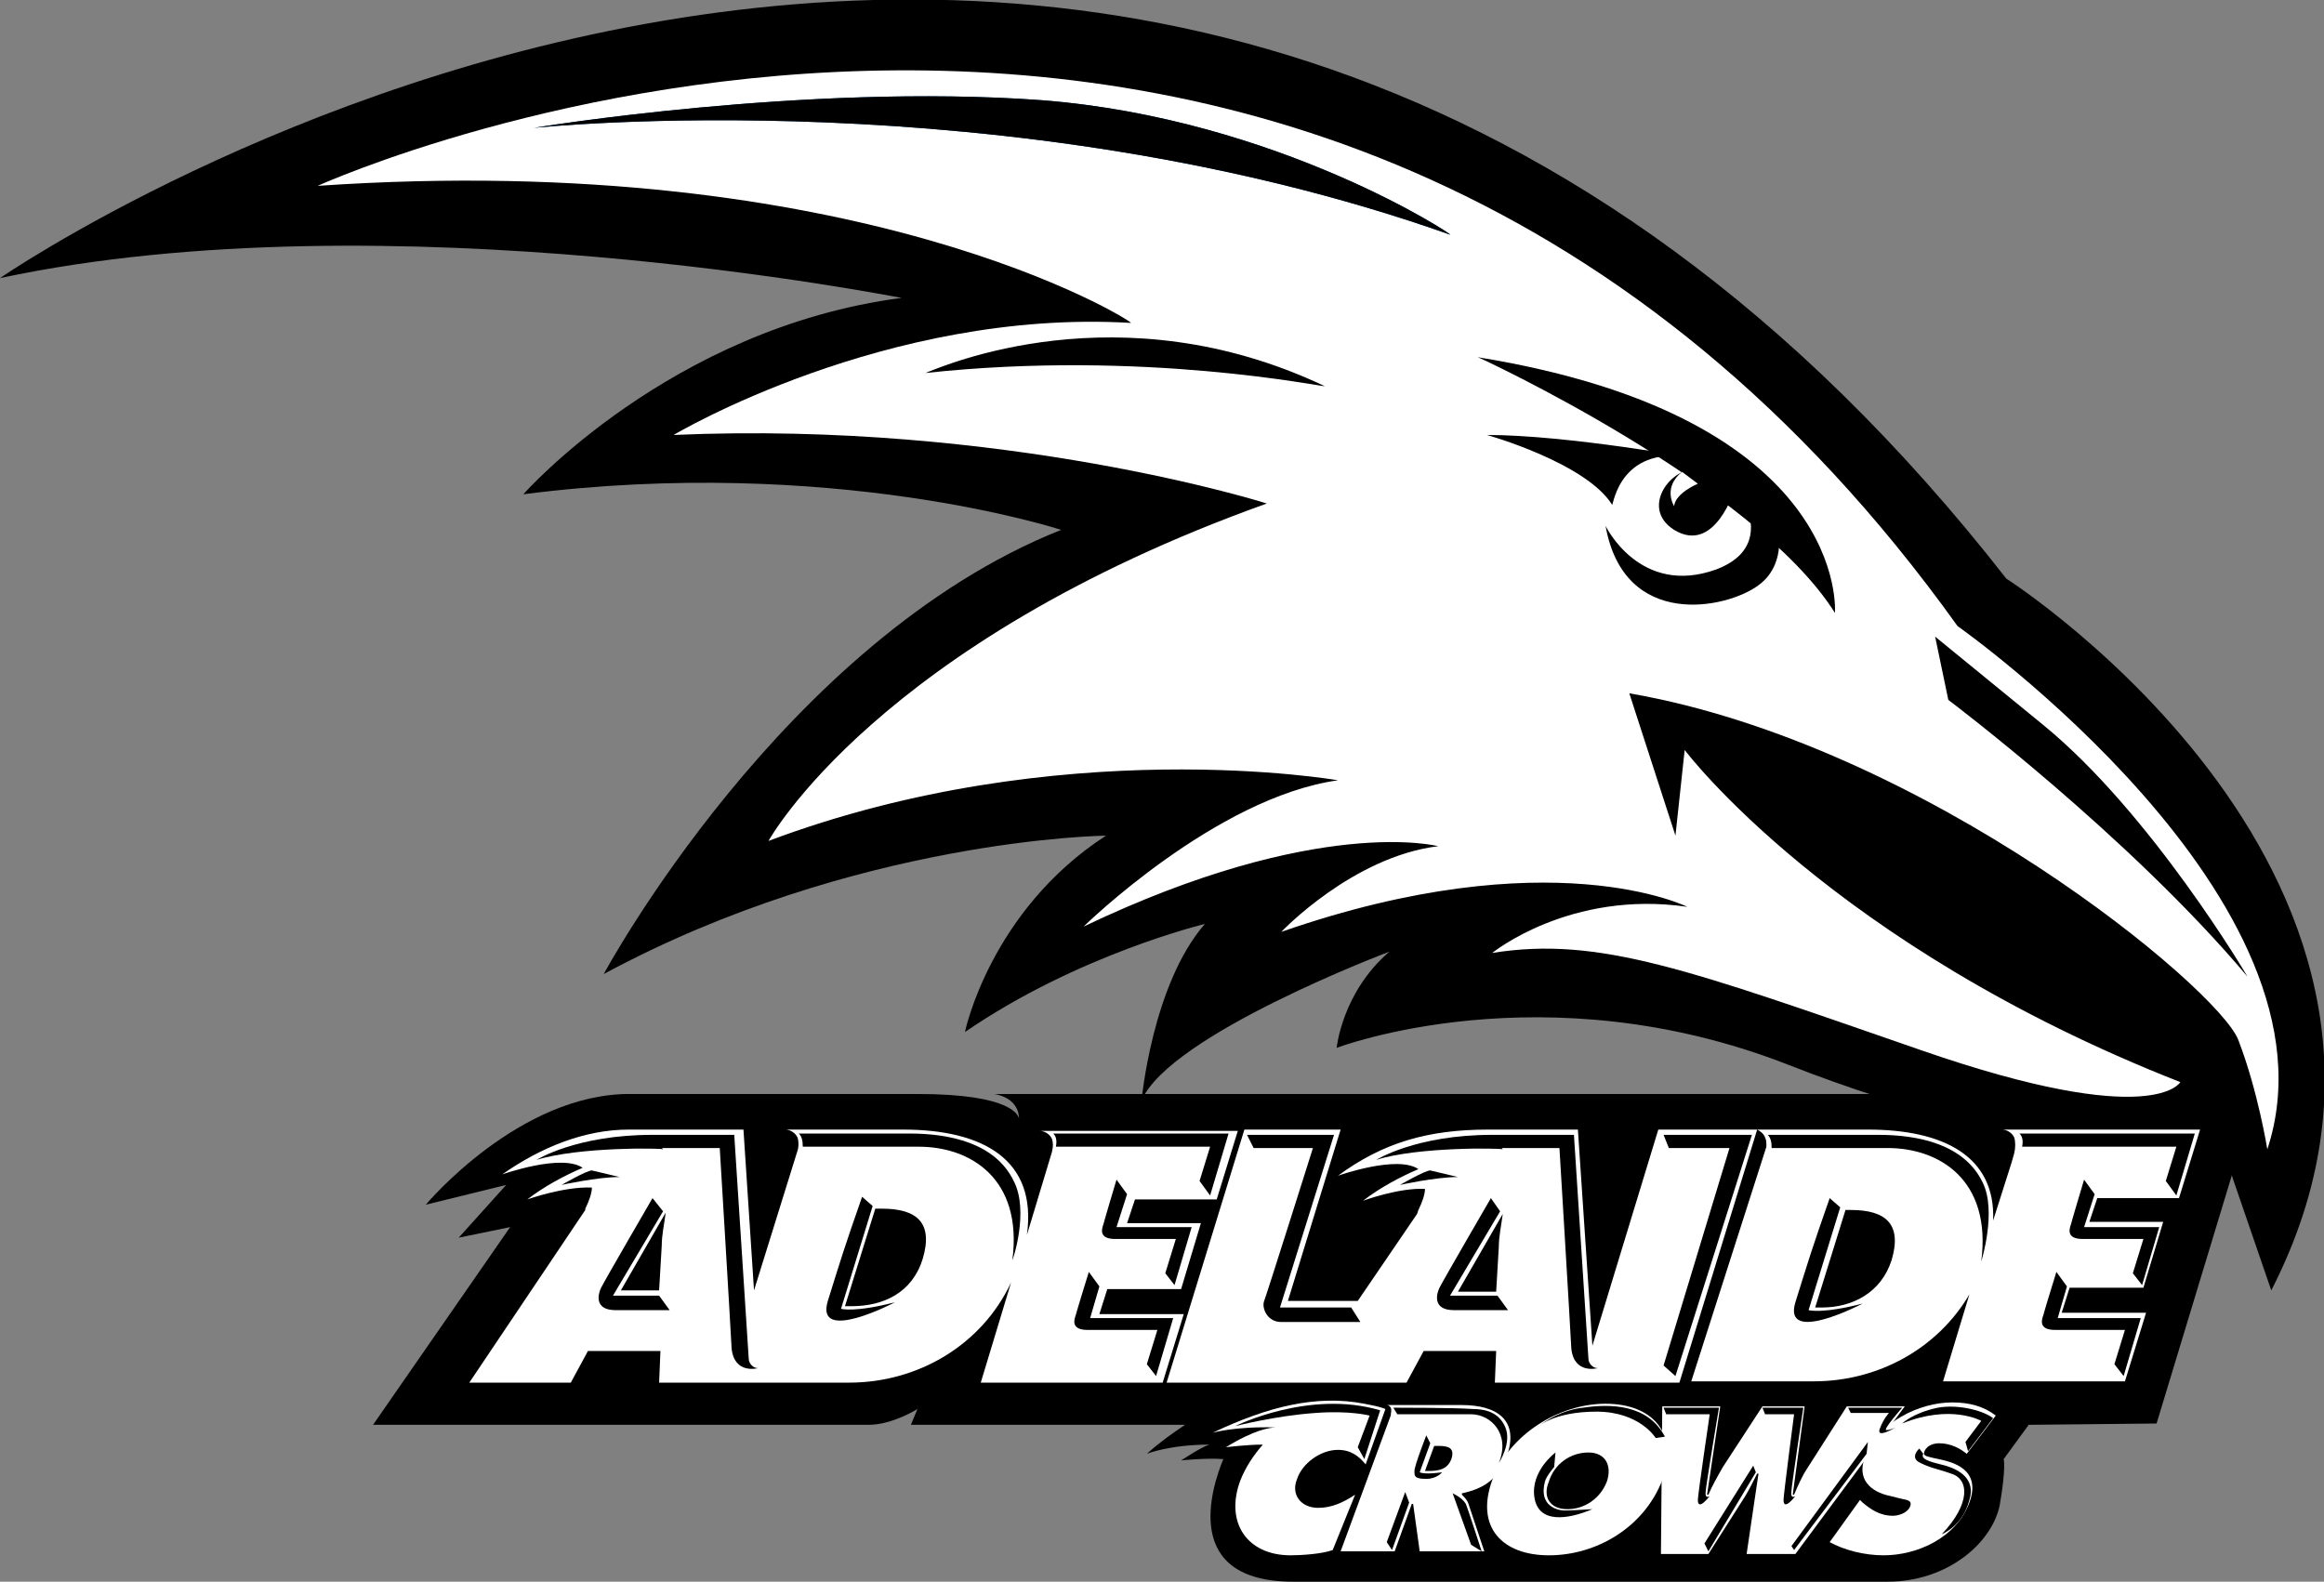 <?xml version="1.0" encoding="utf-8"?>
<!-- Generator: Adobe Illustrator 21.1.0, SVG Export Plug-In . SVG Version: 6.00 Build 0)  -->
<svg version="1.1" id="Layer_1" xmlns="http://www.w3.org/2000/svg" xmlns:xlink="http://www.w3.org/1999/xlink" x="0px" y="0px"
	 width="176.3px" height="120px" viewBox="0 0 176.3 120" style="enable-background:new 0 0 176.3 120;" xml:space="preserve">
<rect x="0" y="0" width="176.3" height="120" fill="#808080" stroke="none"/>
<style type="text/css">
	.st0{fill:#FFFFFF;}
	.st1{fill:#004B8D;}
	.st2{fill:#FFE694;}
</style>
<path d="M153.9,108.1l-1.9,2.6c0,0,0.2,0.6-0.3,3.5c-0.6,2.9-4,5.8-8.5,5.8c-6.9,0-35.3,0-45.1,0c-8.5,0-6.2-7.1-5.3-9.3
	c-1.3-0.1-3.2,0.1-3.2,0.1c1.7-1.1,2.1-1.2,2.2-1.2c-3.1,0-4.8,0.7-4.8,0.7c1-0.9,2-1.6,2.9-2.2l-20.8,0l0.5-1.2
	c0,0-1.9,1.2-3.7,1.2l-37.6,0l10.4-15l-3.9,0.8l3.6-4l-6.1,1.5c0,0,7.1-8.5,15.6-8.4c1.9,0,16.1,0,21.7,0c7.3,0,7.7,1.7,7.7,1.9
	c0-1.7-1.9-1.9-1.9-1.9h30.7l2.1,0H145l25.3,2.9l-6.7,22.1L153.9,108.1L153.9,108.1z"/>
<path d="M0,21.1c0,0,87.3-60.3,152.2,22.8c0,0,36,23,20.1,54l-3.3-9.6c0,0-14.7-0.2-33.3-7.5c-18.6-7.3-34.3-1.3-34.3-1.3
	s0.4-4.2,4-7.3c0,0-16.7,6.3-18.8,11.3c0,0,0.8-8.8,4.8-13.4c0,0-9.6,2.3-18.2,8.2c0,0,1.9-9.2,10.7-14.9c0,0-19,0.2-38.1,10.5
	c0,0,13.6-25.3,34.7-33.7c0,0-17.4-5.7-40.8-2.7c0,0,11.1-12.6,28.7-14.9C68.2,22.6,29.5,14.8,0,21.1L0,21.1z"/>
<path class="st0" d="M70,95.5c0.8-2.7-0.4-3.8-3.1-3.8l-0.5,0l-2.3,7.4l0.5,0C67,99.1,69.2,98.1,70,95.5L70,95.5z M47.1,97.9l2.9,0
	l0.2-3.4c0-0.8,0.2-1.7,0.3-2.5L47.1,97.9L47.1,97.9z M47.7,85.7h0.7l1.3,0l6.7,0l0.8,12.2l3.3-10.6c0.1-0.3,0.1-0.7,0-1
	c-0.3-0.6-0.9-0.6-0.9-0.6l3.5,0l5.4,0c6.1,0,10.2,2.3,9.4,8l1.9-6.3c0.1-0.4,0.1-0.7,0-1c-0.3-0.6-0.9-0.6-0.9-0.6l3.5,0l11.5,0
	l-1.6,5.2l-6.2,0l-0.6,1.8l5.6,0l-1.5,5l-5.6,0l-0.6,1.9l6.4,0l-1.6,5.2l-13.8,0l2.3-7.6c-2.2,4.7-7,7.6-12.3,7.6l-6.7,0l-2.6,0
	l-5.1,0l0.1-2.4l-5.5,0l-1.3,2.4h-7.7l8.8-13.1l0-0.1c0.3-0.6,0.5-1.2,0.5-1.6C42.8,90,40,91,40,91c1.3-1,2.8-1.8,4.2-2.4
	c-1.6-1.1-6.1,0.5-6.1,0.5C41.1,87,44.4,85.7,47.7,85.7L47.7,85.7z M107.5,92.1l0.1-0.3c0.3-0.6,0.5-1.2,0.5-1.6
	c-2-0.1-4.7,0.9-4.7,0.9c1.3-1,2.8-1.8,4.2-2.4c-1.6-1.1-6.1,0.5-6.1,0.5c3.4-2.5,6.8-3.5,11.4-3.5c3.3,0,1.7,0,1.7,0h5.1l1.1,16.4
	l5-16.4l7.2,0l3.3,0l5.4,0c5.7,0,9.7,2,9.5,6.9l1.4-4.4l0.2-0.7c0.1-0.4,0.1-0.9,0-1.2c-0.3-0.6-0.9-0.6-0.9-0.6l3.5,0l11.5,0
	l-1.6,5.2l-6.2,0l-0.6,1.8l5.6,0l-1.5,5h-5.6l-0.6,1.9l6.4,0l-1.6,5.2l-13.8,0l2-6.6c-2.4,4.1-6.9,6.6-11.8,6.6l-9.3,0L134,87
	c0-0.3,0-0.5-0.1-0.7c-0.1-0.3-0.4-0.5-0.6-0.6l-5.9,19.2l-6.3,0l-1,0l-6.7,0l0.1-2.4l-5.5,0l-1.3,2.4h-4.7l-3.1,0l-10.4,0l5.9-19.2
	l7.3,0l-4,13l5.3,0L107.5,92.1L107.5,92.1z M143.5,95.6c0.8-2.7-0.4-3.8-3.1-3.8l-0.4,0l-2.3,7.4l0.5,0
	C140.5,99.2,142.7,98.1,143.5,95.6L143.5,95.6z M110.6,98h2.9l0.2-3.4c0-0.8,0.2-1.7,0.3-2.5L110.6,98L110.6,98z"/>
<path class="st0" d="M24.1,14.1c0,0,75.8-34.5,124.4,33.4c0,0,29.7,20.9,23.5,39.7c0,0-0.7-4.4-2.2-8.3
	c-1.5-3.9-23.7-22.4-46.2-26.3l3.5,10.8l0.7-6.5c0,0,11.1,14.8,37.6,25.2c0,0-2,3.7-19.6-2.4c-17.6-6.1-24.5-8.7-32.6-7.4
	c0,0,5.9-4.8,14.8-3.5c0,0-10.4-5.2-30.8,1.9c0,0,5.4-5.7,11.9-6.5c0,0-9.1-2.4-26.9,6.1c0,0,10-9.8,19.3-11.1
	c0,0-21.1-3.7-43.2,4.6c0,0,8.2-15,37.8-25.6c0,0-19.8-6.3-45-5.2c0,0,16.1-9.6,34.7-8.5C85.8,24.3,65.1,11.3,24.1,14.1L24.1,14.1z"
	/>
<path class="st1" d="M110,17.8C110.5,18,97,9,79,7.6C61.1,6.3,40.5,9.7,40.5,9.7S76.4,5.9,110,17.8L110,17.8z"/>
<path d="M170.5,74.1c0,0-7.3-12.4-15.5-19.1l-8.2-6.7l1,4.8C147.8,53.1,161.5,63.4,170.5,74.1L170.5,74.1z"/>
<path d="M110,17.8C110.5,18,97,9,79,7.6C61.1,6.3,40.5,9.7,40.5,9.7S76.4,5.9,110,17.8L110,17.8z"/>
<path d="M70.2,28.3c1.3-0.5,14.7-6.4,30.3,1C100.5,29.4,86.8,26.5,70.2,28.3L70.2,28.3z"/>
<path class="st0" d="M126.8,33.6c-0.2,0.1-6.3,2.6-3.9,7.5c2.1,4.3,10.2,3.2,10.6-2.4"/>
<path d="M128.8,34.8c0,0-9.9-1.8-16-1.8c0,0,7.5,2.1,9.5,5.3C122.4,38.3,122.9,33.5,128.8,34.8L128.8,34.8z"/>
<path d="M134.7,39c0,0,1.2,3.6-1.3,5.4c-2.4,1.8-10.2,3.4-11.6-4.5c0,0,2.6,5.4,8.4,3.3c5.8-2.2,0.2-8.2,0.2-8.2L134.7,39L134.7,39z
	"/>
<path d="M131,36.8l-2.9-3.8l-2.3,3.7c0,0-1.2,1.6-0.2,3.1c1,1.5,2,2.4,4.2,1.3C132,40,131,36.8,131,36.8L131,36.8z"/>
<path class="st0" d="M127.6,34.5c-0.1,0-4.6,1.9-2.8,5.4c1.7,3.6,7.1,2.3,7.7-1.7c0.6-4-0.9-1.1-0.9-1.1s-1.5,5-4.6,3.1
	c-2.7-1.7-0.1-5.1,2.2-4.6C131.4,36.3,127.6,34.5,127.6,34.5L127.6,34.5z"/>
<path d="M139.2,46.5c0,0,1.2-14.8-27.1-19.4C112.2,27.1,133.1,36.8,139.2,46.5L139.2,46.5z"/>
<path class="st0" d="M114.3,110.5c1-2.8-0.8-3.9-3.4-3.9l-4.3,0l-1.4,0c0,0,0.2,0,0.3,0.2c0.1,0.2,0,0.4,0,0.6l-3.8,10.3l4.1,0
	l1.3-3.6h0.1l0.5,3.6l4.9,0l-1.2-3.6c-0.1-0.3-0.3-0.5-0.5-0.7l0-0.1C112.7,112.9,113.6,112.2,114.3,110.5L114.3,110.5z
	 M110.1,110.7c-0.3,0.8-1,0.9-1.7,0.9l-0.3,0l0.7-1.9l0.3,0C109.8,109.7,110.4,109.8,110.1,110.7L110.1,110.7z"/>
<path class="st0" d="M121.8,106.5c-3.5,0-7.3,2.3-8.6,5.8c-1.3,3.6,0.8,5.7,4.3,5.7c3.6,0,7.2-2.1,8.6-5.7
	C127.4,108.8,125.4,106.5,121.8,106.5L121.8,106.5z M120.5,110.2c1.3,0,1.8,1,1.4,2.2c-0.5,1.3-1.7,2.1-3,2.1
	c-1.3,0-1.9-0.9-1.4-2.1C117.9,111.1,119.1,110.2,120.5,110.2L120.5,110.2z"/>
<path class="st0" d="M126.1,106.7l-0.1,11.2l3.6,0l2.8-4.4c0.3-0.5,0.6-1.1,0.9-1.7h0.1l-0.9,6.1l3.7,0l8.3-11.2l-4.4,0l-3,4.7
	c-0.4,0.6-0.7,1.3-1,2l-0.1,0l0.9-6.7l-3.2,0l-3,4.6c-0.4,0.7-0.8,1.4-1.1,2.1l-0.1,0l1-6.7L126.1,106.7L126.1,106.7z"/>
<path class="st0" d="M138.8,117c1.1,0.6,2.6,1,4.1,1c2.5,0,5.5-1.3,6.5-4c0.7-1.9-0.3-2.8-1.9-3.2l-0.9-0.2
	c-0.3-0.1-0.8-0.1-0.6-0.5c0.2-0.5,0.8-0.6,1.1-0.6c0.9,0,1.6,0.4,2.1,0.8l2.2-2.9c-0.9-0.7-2-1-3.3-1c-2.5,0-5.6,1.5-6.6,4.1
	c-0.7,1.7,0.4,2.7,1.9,3l0.8,0.2c0.4,0.1,0.9,0.1,0.7,0.6c-0.2,0.5-0.9,0.7-1.3,0.7c-1,0-1.7-0.5-2.3-1l-0.2-0.2L138.8,117
	L138.8,117z"/>
<path d="M113.1,90.9c0,0-3.6,6.2-3.9,6.8c-0.2,0.4-0.6,1.7,1.1,1.7h4.1l-0.8-1.1H110l3.8-6.4L113.1,90.9L113.1,90.9z"/>
<path d="M138.8,90.9l0.8,0.7l-2.4,7.8c0,0,1,0.3,4.1-0.5c0,0-6.1,3.2-5.1-0.1C137.2,95.6,137.4,94.9,138.8,90.9L138.8,90.9z"/>
<path d="M158.1,89.5c0,0-0.9,3-1,3.4c-0.1,0.3-0.4,1.1,0.9,1.1h4.6l-0.8,2.6l0.7,0.9l1.3-4.4h-5.7l0.8-2.5L158.1,89.5L158.1,89.5z"
	/>
<path d="M156,96.5c0,0-0.9,2.9-1,3.3c-0.1,0.3-0.4,1.1,0.9,1.1h5.3l-0.8,2.6l0.7,0.9l1.3-4.4h-6.3l0.7-2.4L156,96.5L156,96.5z"/>
<path d="M113.2,86.1l6.2,0c0,0,1.1,16.9,1.1,17c0,0.3,0.3,0.7,0.7,0.7c0,0-1.8,0.5-2-1.5c-0.1-2-0.9-15.2-0.9-15.2l-5.8,0
	L113.2,86.1L113.2,86.1z"/>
<path d="M94.6,86.1l0.5,1h4.5c0,0-3.5,11.1-3.7,11.6c-0.2,0.5,0.2,1.6,1.3,1.6h6l-0.7-1.1h-5.4l4.1-13.1H94.6L94.6,86.1z"/>
<path d="M105.7,106.8l0.3,0.5c0,0,3.9,0,5.6,0c1.5,0,3,1.5,2.1,3.7c0,0,1-1.5,0.5-2.7c-0.5-1.2-1.6-1.4-2.5-1.4
	C110.6,106.8,105.7,106.8,105.7,106.8L105.7,106.8z"/>
<path class="st2" d="M98.3,110.8c0,0-1.2,1.7-0.8,3c0.5,1.3,2.5,1.6,4,0.9l-1.1,2.7l0.6-0.2l1.4-3.5c0,0-1.2,0.9-2.6,0.8
	c-1.4-0.1-2.3-1.3-1.4-2.8L98.3,110.8L98.3,110.8z"/>
<path class="st2" d="M96,108.7c-0.2,0-1.5,0.6-1.5,0.6s1.8-0.3,2.7-0.3"/>
<path d="M108.5,88.8c-0.4,0-2.3,1.1-2.3,1.1s2.7-0.6,4.4-0.6"/>
<polygon points="106.9,114 106.6,113.2 105.2,117 105.6,117.6 106.9,114 "/>
<path d="M110.2,113.3l1.4,3.9l0.8,0.5c0,0-1.1-3.4-1.2-3.6C110.9,113.6,110.2,113.3,110.2,113.3L110.2,113.3z"/>
<path d="M108.2,108.9c0,0-0.9,2.3-0.9,2.7c0,0.4,0,0.6,0.9,0.6c0.8,0,1.2-0.5,1.2-0.5s-1.3,0.2-1.7,0l0.8-2.2L108.2,108.9
	L108.2,108.9z"/>
<path d="M118,110.2c0,0-1.9,1.4-1.6,3.4c0.3,2,2.5,1.7,4.4,0.9c0,0-1.6,0.1-2.1,0.1c-0.5,0-2-0.3-1.5-2.2c0.1-0.4,0.7-1.1,0.7-1.1
	L118,110.2L118,110.2z"/>
<path d="M116.6,108.3c0,0,1.5-1.3,3.5-1.5c2-0.3,4.9-0.3,6.2,2.2l-0.7,0.1c0,0-1.2-2-4.5-2S116.6,108.3,116.6,108.3L116.6,108.3z"/>
<path d="M126.2,106.8l0.2,0.5l3.3,0c0,0-0.9,6.1-0.9,6.5c0,0.9,0.9-0.3,0.9-0.3s-0.4,0.3-0.3-0.4c0-0.3,1-6.3,1-6.3L126.2,106.8
	L126.2,106.8z"/>
<path d="M133.7,106.8l0.2,0.5l2.2,0c0,0-0.8,6.1-0.8,6.5c0,0.9,0.9-0.3,0.9-0.3s-0.4,0.3-0.3-0.4c0-0.3,0.9-6.3,0.9-6.3L133.7,106.8
	L133.7,106.8z"/>
<polygon points="129.6,117.7 129.3,117.1 133,111.2 133.2,111.7 129.6,117.7 "/>
<polygon points="136.1,117.6 135.9,117.3 141.7,109.4 141.6,110.3 136.1,117.6 "/>
<path d="M140.2,106.8l4.1,0c0,0-1.5,1.7-1.2,1.7c0.3,0,0.7-0.2,0.7-0.2s-1.5,0.9-1.2,0.1c0.3-0.8,0.7-1.2,0.7-1.2l-2.9,0
	L140.2,106.8L140.2,106.8z"/>
<path d="M144.3,108c0,0,0.8-0.8,2.7-1.2c1.7-0.3,3.6,0.3,4.2,0.8l-1.9,2.5l-0.2-0.7l1.2-1.6C150.3,107.8,148,106.5,144.3,108
	L144.3,108z"/>
<path d="M145.6,109.9c0,0-0.8,0.7,0.1,1.1c0.8,0.4,1.5,0.5,2.3,0.8c1.4,0.4,1.5,2.3-0.7,4.6c0,0,1.6-0.6,2.1-2.6
	c0.5-1.6-0.8-2.3-1.8-2.6c-0.7-0.2-2-0.4-1.7-0.9L145.6,109.9L145.6,109.9z"/>
<polygon points="126.2,86.1 132.9,86.1 127.1,104.4 126.2,103.6 131.2,87.1 126.6,87.1 126.2,86.1 "/>
<path class="st0" d="M128.8,36.7c0,0-1.7,0.7-1.8,1.7c0,0-0.9-1.4,0.6-2.6L128.8,36.7L128.8,36.7z"/>
<path d="M104.4,88c0,0,3-1.9,8.8-1.9l0.8,1.1C113.9,87.1,107.5,87,104.4,88L104.4,88z"/>
<path d="M49.5,90.9c0,0-3.6,6.2-3.9,6.8c-0.2,0.4-0.6,1.7,1.1,1.7h4.1l-0.8-1.1h-3.5l3.8-6.4L49.5,90.9L49.5,90.9z"/>
<path d="M49.5,86.1l6.2,0c0,0,1.1,16.9,1.1,17c0,0.3,0.3,0.7,0.7,0.7c0,0-1.8,0.5-2-1.5c-0.1-2-0.9-15.2-0.9-15.2l-5.8,0L49.5,86.1
	L49.5,86.1z"/>
<path d="M44.9,88.8c-0.4,0-2.3,1.1-2.3,1.1s2.7-0.6,4.4-0.6"/>
<path d="M40.7,88c0,0,3-1.9,8.8-1.9l0.8,1.1C50.3,87.1,43.9,87,40.7,88L40.7,88z"/>
<path d="M153.2,86c0.2,0.2,0.3,0.5,0.2,1h11.7l-0.8,2.6l0.8,1.1l1.4-4.7H153.2L153.2,86z"/>
<path d="M84.7,89.5c0,0-0.9,3-1,3.4c-0.1,0.3-0.4,1.1,0.9,1.1h4.6l-0.8,2.6l0.7,0.9l1.3-4.4h-5.7l0.8-2.5L84.7,89.5L84.7,89.5z"/>
<path d="M82.6,96.5c0,0-0.9,2.9-1,3.3c-0.1,0.3-0.4,1.1,0.9,1.1h5.3l-0.8,2.6l0.7,0.9l1.3-4.4h-6.3l0.7-2.4L82.6,96.5L82.6,96.5z"/>
<path d="M79.9,86c0.2,0.2,0.3,0.5,0.2,1h11.7L91,89.6l0.8,1.1l1.4-4.7H79.9L79.9,86z"/>
<path d="M150.4,89.7c-1.4-2.9-4.9-3.6-7.9-3.6h-8.4c0.2,0.2,0.3,0.5,0.3,1h8.8c3.9,0,7.9,2.4,7.1,8.6
	C150.3,95.7,151.5,91.9,150.4,89.7L150.4,89.7z"/>
<path d="M65.4,90.8l0.8,0.7l-2.4,7.8c0,0,1,0.3,4.1-0.5c0,0-6.1,3.2-5.1-0.1C63.8,95.5,64,94.8,65.4,90.8L65.4,90.8z"/>
<path d="M76.9,89.6C75.5,86.7,72,86,69,86h-8.4c0.2,0.2,0.3,0.5,0.3,1h8.8c3.9,0,7.9,2.4,7.1,8.6C76.8,95.7,78.1,91.9,76.9,89.6
	L76.9,89.6z"/>
<path class="st0" d="M96.8,108.3l0.2,0C97,108.3,96.9,108.3,96.8,108.3L96.8,108.3z M105.1,106.9l-1.5,4.2c-0.5-0.6-1.1-1.1-2.1-1.1
	c-1.3,0-2.7,1-3.1,2.2c-0.5,1.2,0.3,2.2,1.6,2.2c1,0,1.9-0.4,2.8-1l-1.7,4.2c-0.8,0.3-2.4,0.4-3.2,0.4c-3.3,0-5-2.5-3.8-5.7
	c0.4-1,1-1.9,1.7-2.7c-1.2,0-2.8,0.2-2.8,0.2c2.1-1.3,3.3-1.5,3.8-1.5c-3.1-0.1-4.8,0.4-4.8,0.4c4.2-2,7.9-2.9,11.5-2.2
	C104,106.6,104.6,106.7,105.1,106.9L105.1,106.9z"/>
<path d="M103.5,110.7l-0.5-0.9l0.9-2.4c0,0-1.5-0.4-4.1-0.2c-3,0.2-6.1,1-6.1,1s5.6-2.8,11-1.2L103.5,110.7L103.5,110.7z"/>
</svg>
